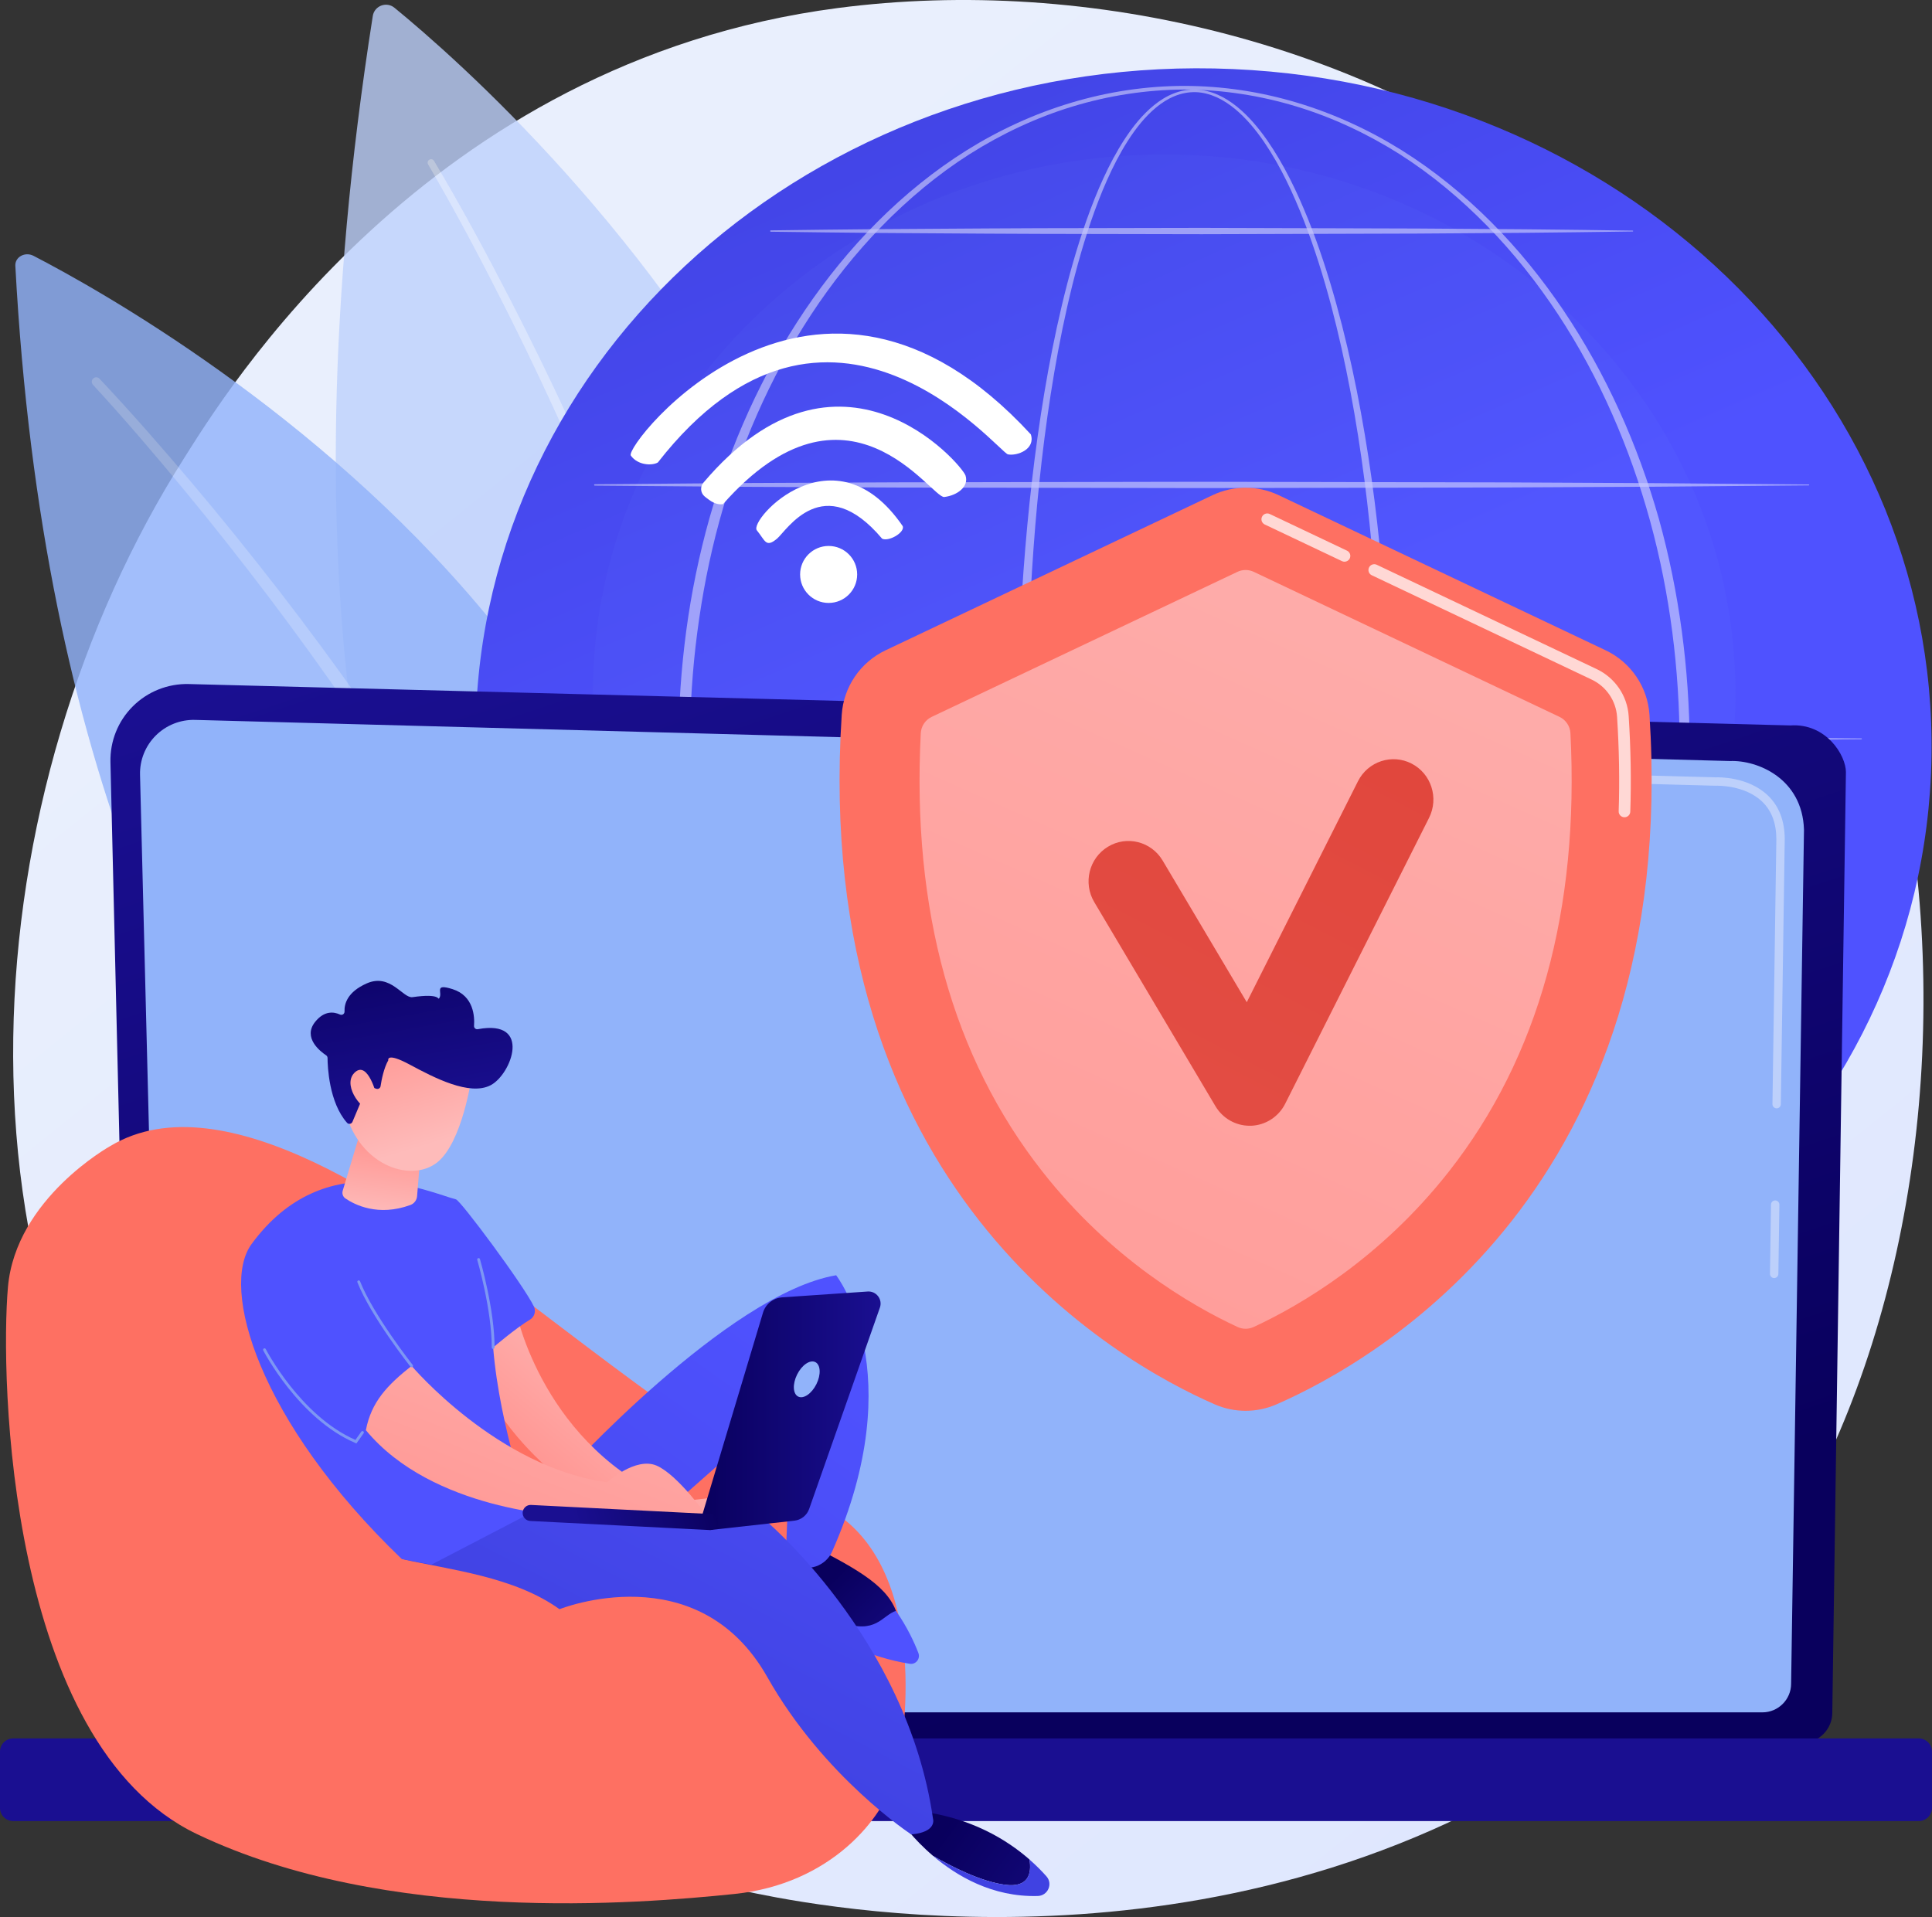 <svg width="264" height="262" viewBox="0 0 264 262" fill="none" xmlns="http://www.w3.org/2000/svg">
<rect x="0" y="0" width="264" height="262" fill="#333333" stroke="none"/>
<g clip-path="url(#clip0)">
<path d="M232.579 225.145C227.219 230.782 222.148 234.419 218.139 237.29C171.036 271.055 115.301 261.212 103.455 258.808C85.963 255.26 52.152 248.397 27.706 219.679C-9.277 176.23 -3.517 107.78 25.169 62.594C30.415 54.33 58.135 8.455 114.471 1.099C148.565 -3.354 188.308 5.625 217.087 29.715C277.499 80.278 273.197 182.424 232.579 225.145Z" fill="url(#paint0_linear)"/>
<g opacity="0.89">
<path opacity="0.89" d="M53.903 1.061C70.61 14.734 164.565 98.267 101.935 200.429C101.935 200.429 25.91 161.341 50.94 2.182C51.159 0.791 52.812 0.165 53.903 1.061Z" fill="#BDD0FB"/>
<path opacity="0.38" d="M59.31 21.982C63.033 28.238 66.473 34.635 69.802 41.098C73.121 47.562 76.284 54.108 79.276 60.73C82.27 67.352 85.097 74.05 87.748 80.821C88.397 82.52 89.08 84.204 89.7 85.913L91.579 91.032C92.768 94.469 93.986 97.896 95.073 101.367C96.221 104.82 97.216 108.32 98.246 111.81L99.674 117.079C100.166 118.833 100.548 120.611 100.99 122.377C102.675 129.46 104.121 136.609 105.069 143.841L105.447 146.55L105.73 149.272L106.013 151.994L106.153 153.356L106.239 154.722L106.572 160.188L106.665 165.667C106.652 172.975 106.102 180.299 104.798 187.524C104.687 188.131 104.105 188.538 103.498 188.426C102.891 188.315 102.484 187.734 102.595 187.127V187.118L102.598 187.102C103.924 180.048 104.519 172.857 104.585 165.66L104.538 160.258L104.248 154.859L104.175 153.509L104.045 152.162L103.787 149.469L103.53 146.776L103.174 144.092C102.29 136.927 100.907 129.822 99.286 122.777C98.86 121.021 98.494 119.249 98.017 117.505L96.637 112.258C95.639 108.78 94.676 105.293 93.56 101.85C92.504 98.388 91.319 94.968 90.158 91.537L88.324 86.424C87.72 84.718 87.049 83.035 86.416 81.339C83.828 74.574 81.059 67.876 78.121 61.254C75.184 54.628 72.081 48.076 68.816 41.606C65.548 35.14 62.155 28.721 58.502 22.477L58.499 22.471C58.366 22.245 58.442 21.953 58.671 21.823C58.89 21.686 59.176 21.759 59.31 21.982Z" fill="white"/>
</g>
<g opacity="0.9">
<path opacity="0.9" d="M4.579 34.962C22.37 44.17 123.695 101.574 86.107 196.903C86.107 196.903 9.526 174.582 2.096 36.331C2.029 35.124 3.415 34.362 4.579 34.962Z" fill="#91B3FA"/>
<path opacity="0.22" d="M13.594 51.751C17.944 56.369 22.099 61.127 26.187 65.957C30.269 70.788 34.24 75.711 38.116 80.713C41.985 85.719 45.746 90.807 49.392 95.981C53.039 101.151 56.574 106.408 59.935 111.775C63.301 117.14 66.557 122.577 69.568 128.157C72.585 133.731 75.472 139.388 78.018 145.21C83.178 156.806 87.282 168.967 89.323 181.617C89.451 182.405 88.913 183.148 88.125 183.275C87.337 183.402 86.593 182.865 86.465 182.077C86.465 182.074 86.465 182.071 86.465 182.071L86.462 182.043C84.612 169.719 80.724 157.711 75.748 146.201C73.3 140.423 70.499 134.792 67.571 129.231C64.646 123.666 61.474 118.229 58.186 112.861C54.905 107.491 51.446 102.225 47.873 97.038C44.303 91.849 40.611 86.742 36.812 81.711C33.007 76.686 29.103 71.735 25.087 66.875C21.069 62.022 16.967 57.217 12.707 52.596L12.701 52.589C12.472 52.342 12.488 51.954 12.736 51.725C12.977 51.494 13.362 51.506 13.594 51.751Z" fill="white"/>
</g>
<path d="M263.861 105.795C261.629 156.602 215.317 195.839 160.418 193.432C105.522 191.024 62.828 147.884 65.06 97.076C67.292 46.269 113.607 7.032 168.503 9.439C223.399 11.847 266.092 54.987 263.861 105.795Z" fill="url(#paint1_linear)"/>
<g opacity="0.23">
<path opacity="0.23" d="M159.076 168.471C202.194 168.471 237.149 135.483 237.149 94.79C237.149 54.096 202.194 21.108 159.076 21.108C115.958 21.108 81.004 54.096 81.004 94.79C81.004 135.483 115.958 168.471 159.076 168.471Z" fill="#7D97F4"/>
</g>
<g opacity="0.68">
<path opacity="0.68" d="M189.88 101.879C189.855 118.121 188.742 134.395 185.877 150.406C185.153 154.404 184.31 158.384 183.309 162.329C182.304 166.27 181.144 170.177 179.723 173.998C178.289 177.809 176.626 181.563 174.372 184.993C173.237 186.695 171.946 188.328 170.357 189.671C169.562 190.338 168.687 190.929 167.727 191.364C166.77 191.796 165.721 192.066 164.659 192.085C163.597 192.117 162.536 191.907 161.556 191.517C160.574 191.126 159.681 190.564 158.867 189.916C157.239 188.614 155.923 187 154.766 185.311C152.47 181.903 150.785 178.155 149.339 174.353C147.902 170.539 146.728 166.635 145.714 162.697C144.703 158.759 143.854 154.779 143.123 150.781C141.664 142.783 140.669 134.706 139.998 126.611C139.33 118.512 138.997 110.387 138.955 102.263C138.936 98.201 139.047 94.139 139.191 90.08C139.343 86.021 139.566 81.965 139.865 77.912C140.465 69.81 141.365 61.727 142.7 53.71C143.371 49.702 144.153 45.713 145.091 41.759C146.032 37.805 147.129 33.882 148.487 30.046C149.17 28.127 149.914 26.231 150.766 24.38C151.615 22.528 152.569 20.718 153.685 19.006C154.804 17.3 156.094 15.674 157.697 14.372C158.498 13.727 159.382 13.165 160.348 12.784C161.312 12.399 162.358 12.202 163.397 12.244C164.437 12.272 165.464 12.533 166.411 12.949C167.358 13.368 168.23 13.937 169.031 14.581C170.63 15.88 171.956 17.468 173.129 19.136C175.466 22.493 177.224 26.196 178.75 29.966C180.263 33.746 181.512 37.62 182.603 41.537C183.687 45.456 184.606 49.416 185.401 53.402C188.554 69.359 189.832 85.636 189.88 101.879ZM188.675 101.879C188.691 93.786 188.383 85.69 187.709 77.626C187.044 69.562 186.04 61.52 184.542 53.571C183.795 49.594 182.924 45.643 181.888 41.733C180.848 37.827 179.646 33.959 178.184 30.192C176.712 26.434 175.005 22.744 172.738 19.409C171.6 17.754 170.315 16.182 168.773 14.902C168.004 14.267 167.168 13.708 166.262 13.295C165.359 12.889 164.383 12.622 163.394 12.596C162.405 12.565 161.417 12.765 160.501 13.139C159.582 13.511 158.74 14.06 157.97 14.693C156.431 15.969 155.185 17.576 154.101 19.266C153.02 20.962 152.098 22.763 151.278 24.605C150.455 26.447 149.736 28.337 149.078 30.246C147.771 34.07 146.725 37.983 145.832 41.924C144.939 45.869 144.204 49.852 143.581 53.847C142.338 61.844 141.53 69.908 141.022 77.985C140.507 86.065 140.329 94.161 140.341 102.253C140.319 110.346 140.589 118.439 141.193 126.509C141.801 134.579 142.729 142.628 144.122 150.596C144.818 154.579 145.632 158.543 146.608 162.465C147.584 166.388 148.719 170.272 150.114 174.058C151.516 177.834 153.157 181.55 155.376 184.898C156.492 186.556 157.76 188.131 159.299 189.379C160.069 189.999 160.905 190.535 161.811 190.901C162.714 191.269 163.68 191.472 164.65 191.441C165.619 191.415 166.573 191.161 167.46 190.754C168.347 190.345 169.167 189.783 169.921 189.141C171.428 187.852 172.668 186.257 173.765 184.583C175.942 181.21 177.561 177.485 178.947 173.702C180.323 169.907 181.446 166.019 182.412 162.097C183.375 158.171 184.18 154.208 184.87 150.222C186.253 142.25 187.168 134.201 187.779 126.131C188.392 118.07 188.678 109.974 188.675 101.879Z" fill="white"/>
<path opacity="0.68" d="M230.894 101.879C230.837 112.337 229.492 122.799 226.691 132.887C223.839 142.948 219.541 152.629 213.704 161.322C210.785 165.664 207.479 169.748 203.785 173.454C200.094 177.161 196.008 180.486 191.576 183.275C187.138 186.051 182.347 188.274 177.33 189.783C172.317 191.294 167.084 192.082 161.844 192.088C156.605 192.088 151.369 191.304 146.355 189.795C141.335 188.293 136.541 186.073 132.099 183.297C127.661 180.512 123.573 177.189 119.872 173.486C116.171 169.78 112.859 165.695 109.934 161.354C104.087 152.661 99.779 142.977 96.915 132.909C95.503 127.865 94.457 122.723 93.761 117.533C93.071 112.344 92.725 107.11 92.699 101.875C92.728 96.641 93.078 91.407 93.771 86.221C94.467 81.034 95.519 75.892 96.934 70.852C99.805 60.787 104.119 51.109 109.972 42.426C112.897 38.091 116.21 34.009 119.91 30.309C123.608 26.609 127.696 23.29 132.131 20.514C136.573 17.748 141.367 15.544 146.377 14.041C151.385 12.533 156.611 11.745 161.844 11.739C167.077 11.748 172.301 12.539 177.308 14.054C182.315 15.563 187.106 17.767 191.541 20.536C195.973 23.316 200.055 26.638 203.746 30.338C207.441 34.041 210.747 38.122 213.666 42.458C219.506 51.141 223.811 60.815 226.669 70.874C229.476 80.958 230.83 91.42 230.894 101.879ZM229.514 101.879C229.498 91.537 228.211 81.187 225.48 71.207C222.733 61.241 218.6 51.621 212.906 42.969C210.06 38.646 206.83 34.575 203.212 30.871C199.591 27.174 195.595 23.83 191.22 21.048C186.843 18.285 182.115 16.058 177.155 14.553C172.199 13.047 167.026 12.253 161.844 12.237C156.662 12.26 151.49 13.054 146.536 14.565C141.58 16.074 136.856 18.304 132.484 21.073C128.116 23.855 124.123 27.203 120.508 30.903C116.896 34.606 113.673 38.681 110.834 43.004C105.152 51.656 101.026 61.273 98.295 71.233C96.934 76.219 95.948 81.304 95.281 86.427C94.61 91.55 94.282 96.714 94.27 101.885C94.286 107.052 94.62 112.217 95.29 117.34C95.961 122.46 96.95 127.544 98.317 132.528C101.057 142.485 105.19 152.095 110.875 160.737C113.714 165.057 116.938 169.125 120.552 172.826C124.167 176.519 128.157 179.864 132.522 182.636C136.894 185.396 141.618 187.61 146.565 189.119C151.509 190.631 156.672 191.431 161.847 191.456C167.023 191.434 172.189 190.64 177.136 189.131C182.086 187.626 186.811 185.419 191.189 182.659C195.56 179.886 199.556 176.545 203.177 172.854C206.795 169.157 210.025 165.086 212.874 160.769C218.571 152.127 222.711 142.51 225.464 132.55C228.195 122.568 229.492 112.22 229.514 101.879Z" fill="white"/>
<path opacity="0.68" d="M81.265 66.183L102.003 66.014L122.741 65.919L164.214 65.843L205.687 65.929L226.425 66.034L247.163 66.215C247.198 66.215 247.224 66.243 247.224 66.275C247.224 66.307 247.195 66.335 247.163 66.335L226.425 66.516L205.687 66.621L164.214 66.707L122.741 66.631L102.003 66.535L81.265 66.367C81.214 66.367 81.176 66.326 81.176 66.275C81.173 66.224 81.214 66.183 81.265 66.183Z" fill="white"/>
<path opacity="0.68" d="M105.323 31.484C110.232 31.408 115.138 31.373 120.046 31.316L134.769 31.221C139.678 31.179 144.584 31.186 149.492 31.173L164.215 31.145L193.661 31.23L208.384 31.335C213.293 31.395 218.199 31.433 223.107 31.516C223.142 31.516 223.168 31.545 223.168 31.576C223.168 31.608 223.139 31.637 223.107 31.637C218.199 31.719 213.293 31.758 208.384 31.818L193.661 31.923L164.215 32.008L149.492 31.98C144.584 31.967 139.678 31.97 134.769 31.932L120.046 31.837C115.138 31.78 110.232 31.748 105.323 31.669C105.273 31.669 105.234 31.627 105.234 31.576C105.234 31.526 105.273 31.488 105.323 31.484Z" fill="white"/>
<path opacity="0.68" d="M74.059 100.881L96.596 100.713L119.134 100.618L164.209 100.542L209.284 100.627L231.822 100.732L254.359 100.913C254.394 100.913 254.42 100.942 254.42 100.973C254.42 101.005 254.391 101.034 254.359 101.034L231.822 101.215L209.287 101.317L164.212 101.402L119.137 101.326L96.599 101.231L74.062 101.062C74.011 101.062 73.973 101.021 73.973 100.97C73.97 100.923 74.008 100.881 74.059 100.881Z" fill="white"/>
<path opacity="0.68" d="M81.265 135.58L102.003 135.412L122.741 135.316L164.214 135.24L205.687 135.326L226.425 135.431L247.163 135.612C247.198 135.612 247.224 135.64 247.224 135.672C247.224 135.704 247.195 135.732 247.163 135.732L226.425 135.913L205.687 136.018L164.214 136.104L122.741 136.028L102.003 135.932L81.265 135.764C81.214 135.764 81.176 135.723 81.176 135.672C81.173 135.618 81.214 135.58 81.265 135.58Z" fill="white"/>
<path opacity="0.68" d="M226.071 170.685H108.291C108.116 170.685 107.973 170.542 107.973 170.367C107.973 170.193 108.116 170.05 108.291 170.05H226.071C226.246 170.05 226.389 170.193 226.389 170.367C226.389 170.542 226.246 170.685 226.071 170.685Z" fill="white"/>
</g>
<path d="M18.167 234.079C18.167 236.353 20.03 238.211 22.306 238.211H246.232C248.509 238.211 250.375 236.35 250.375 234.079L252.238 105.522C252.238 103.248 249.558 98.811 244.643 99.144L25.8 93.487C22.942 93.414 20.18 94.513 18.157 96.527C16.132 98.541 15.026 101.297 15.093 104.15L18.167 234.079Z" fill="url(#paint2_linear)"/>
<path d="M22.254 230.112C22.254 232.266 24.018 234.025 26.171 234.025H240.832C242.988 234.025 244.749 232.263 244.749 230.112L246.507 113.408C246.301 106.385 240.136 103.861 236.4 104.01L26.657 98.388C24.651 98.334 22.709 99.106 21.288 100.522C19.866 101.939 19.084 103.88 19.135 105.884L22.254 230.112Z" fill="#91B3FA"/>
<path d="M242.435 174.671C242.435 174.671 242.428 174.671 242.425 174.671C242.107 174.668 241.856 174.407 241.859 174.09L241.999 164.625C242.002 164.311 242.26 164.06 242.572 164.06C242.575 164.06 242.578 164.06 242.581 164.06C242.899 164.063 243.15 164.323 243.147 164.641L243.007 174.106C243.004 174.42 242.746 174.671 242.435 174.671Z" fill="#BDD0FB"/>
<path d="M242.773 151.476C242.77 151.476 242.767 151.476 242.764 151.476C242.446 151.473 242.195 151.209 242.198 150.895L242.732 114.646C242.723 112.493 242.068 110.775 240.786 109.549C238.396 107.262 234.603 107.376 234.441 107.386L167.403 105.591C167.085 105.582 166.838 105.318 166.844 105.004C166.853 104.686 167.095 104.416 167.432 104.445L234.431 106.239C234.848 106.214 238.888 106.144 241.578 108.72C243.091 110.168 243.864 112.166 243.877 114.653L243.343 150.914C243.343 151.225 243.085 151.476 242.773 151.476Z" fill="#BDD0FB"/>
<path d="M1.796 248.883H262.201C263.189 248.883 263.997 248.076 263.997 247.088V239.383C263.997 238.395 263.189 237.589 262.201 237.589H1.796C0.808 237.589 0 238.395 0 239.383V247.088C0 248.073 0.808 248.883 1.796 248.883Z" fill="url(#paint3_linear)"/>
<path d="M115.018 97.686C115.266 93.881 117.565 90.508 121.014 88.873L165.686 67.676C168.547 66.319 171.866 66.319 174.727 67.676L219.399 88.873C222.848 90.508 225.147 93.878 225.395 97.686C229.585 162.392 188.055 185.968 174.441 191.926C171.742 193.108 168.674 193.108 165.975 191.926C152.358 185.968 110.828 162.392 115.018 97.686Z" fill="url(#paint4_linear)"/>
<path opacity="0.73" d="M183.721 76.769C183.607 76.769 183.492 76.743 183.381 76.692L172.826 71.684C172.429 71.496 172.26 71.023 172.448 70.626C172.635 70.229 173.109 70.061 173.506 70.248L184.061 75.257C184.459 75.444 184.627 75.918 184.44 76.314C184.303 76.6 184.017 76.769 183.721 76.769Z" fill="white"/>
<path opacity="0.73" d="M221.98 111.693C221.97 111.693 221.961 111.693 221.951 111.693C221.513 111.677 221.169 111.312 221.185 110.873C221.325 106.713 221.252 102.371 220.966 97.972C220.823 95.777 219.494 93.827 217.497 92.878L187.447 78.62C187.05 78.433 186.881 77.96 187.069 77.563C187.256 77.166 187.733 76.997 188.127 77.185L218.178 91.442C220.695 92.636 222.374 95.098 222.552 97.867C222.841 102.317 222.915 106.709 222.772 110.924C222.759 111.356 222.406 111.693 221.98 111.693Z" fill="white"/>
<path d="M125.82 100.211C125.871 99.246 126.443 98.385 127.317 97.972L169.08 78.157C169.792 77.817 170.622 77.817 171.334 78.157L213.096 97.972C213.97 98.385 214.546 99.249 214.594 100.211C215.827 124.349 210.248 144.489 197.995 160.099C188.654 172 177.724 178.377 171.321 181.353C170.615 181.681 169.805 181.681 169.099 181.353C162.696 178.377 151.766 172 142.425 160.099C130.166 144.489 124.586 124.349 125.82 100.211Z" fill="url(#paint5_linear)"/>
<path d="M170.757 153.855C168.849 153.855 167.075 152.845 166.086 151.181L149.526 123.289C147.974 120.678 148.81 117.292 151.392 115.723C153.97 114.154 157.318 114.999 158.87 117.61L170.366 136.971L185.562 106.77C186.929 104.057 190.21 102.978 192.89 104.359C195.574 105.741 196.639 109.06 195.275 111.775L175.615 150.847C174.715 152.632 172.928 153.785 170.951 153.855C170.887 153.855 170.82 153.855 170.757 153.855Z" fill="url(#paint6_linear)"/>
<path d="M106.175 73.621C107.497 72.516 112.511 64.115 120.535 73.618C121.403 74.069 123.648 72.802 123.362 71.916C113.97 58.233 102.277 71.074 103.422 72.481C104.573 73.891 104.636 74.907 106.175 73.621Z" fill="white"/>
<path d="M129.03 67.923C130.782 67.717 132.428 66.523 131.936 64.995C131.449 63.486 114.736 43.979 96.118 65.97C95.889 66.24 95.778 66.589 95.81 66.942C95.842 67.294 96.01 67.618 96.284 67.844C97.133 68.549 97.854 69.022 98.789 68.908C115.826 49.61 127.278 68.13 129.03 67.923Z" fill="white"/>
<path d="M137.73 62.098C138.973 62.346 141.516 61.412 140.861 59.37C111.441 27.39 85.237 60.911 86.198 62.26C87.158 63.613 89.106 63.664 89.892 63.207C113.319 33.19 136.486 61.847 137.73 62.098Z" fill="white"/>
<path d="M117.128 78.509C117.128 80.659 115.382 82.403 113.23 82.403C111.077 82.403 109.332 80.659 109.332 78.509C109.332 76.359 111.077 74.615 113.23 74.615C115.385 74.615 117.128 76.359 117.128 78.509Z" fill="white"/>
<path d="M15.091 156.618C15.091 156.618 2.155 163.777 1.087 175.894C0.016 188.01 0.998 238.297 26.937 250.674C52.877 263.051 87.212 260.199 100.355 258.846C113.498 257.493 120.785 248.568 122.413 242.426C124.041 236.283 126.67 213.397 112.843 206.012C99.017 198.631 84.497 187.321 69.987 176.307C55.474 165.295 30.606 147.319 15.091 156.618Z" fill="url(#paint7_linear)"/>
<path d="M108.764 210.189C108.764 210.189 105.273 210.373 104.844 217.548C104.844 217.548 112.938 224.799 123.875 226.523C124.695 226.654 122.727 220.924 122.431 220.149C121.023 216.458 116.588 214.083 108.764 210.189Z" fill="url(#paint8_linear)"/>
<path d="M69.445 201.753H76.811C76.811 201.753 99.425 176.805 114.256 174.287C114.256 174.287 124.579 187.451 113.706 212.05C112.832 214.029 110.384 214.908 108.559 213.743C108.012 213.393 107.621 212.927 107.383 212.342L108.257 191.339C108.257 191.339 88.969 208.191 85.615 211.443C82.267 214.699 65.223 212.717 69.445 201.753Z" fill="url(#paint9_linear)"/>
<path d="M140.676 254.136C137.589 251.433 132.671 248.4 125.568 247.53L123.168 248.997C123.168 248.997 124.7 251.255 127.498 253.637C130.07 255.13 134.041 257.15 137.331 257.588C140.527 258.014 141 256.083 140.676 254.136Z" fill="url(#paint10_linear)"/>
<path d="M122.432 220.152C120.531 220.768 119.695 223.458 114.869 221.68C110.198 219.958 106.727 217.735 104.943 216.455C104.902 216.801 104.87 217.163 104.848 217.551C104.848 217.551 113.384 225.663 124.32 227.387C125.141 227.517 125.792 226.698 125.497 225.923C124.963 224.529 124.003 222.417 122.432 220.152Z" fill="url(#paint11_linear)"/>
<path d="M142.997 256.442C142.389 255.75 141.61 254.959 140.669 254.133C140.994 256.08 140.523 258.014 137.322 257.585C134.031 257.147 130.06 255.127 127.488 253.634C130.712 256.382 135.614 259.294 141.804 259.122C143.181 259.088 143.906 257.474 142.997 256.442Z" fill="url(#paint12_linear)"/>
<path d="M69.716 207.079L104.217 207.451C104.217 207.451 123.919 223.735 127.492 248.568C127.492 248.568 128.087 250.395 124.523 250.706C124.523 250.706 112.61 242.934 104.843 229.191C95.318 212.342 76.453 219.927 76.453 219.927C70.253 215.461 61.495 214.553 54.895 213.063L69.716 207.079Z" fill="url(#paint13_linear)"/>
<path d="M70.529 179.314C70.529 179.314 74.243 197.91 92.441 205.266L98.913 204.504L100.439 206.937L85.255 207.419C85.255 207.419 72.275 202.284 65.398 188.29C65.175 187.826 61.389 180.016 70.529 179.314Z" fill="url(#paint14_linear)"/>
<path d="M72.517 206.775C72.517 206.775 68.296 195.306 67.386 184.161C67.386 184.161 70.476 181.509 72.406 180.362C73.032 179.991 73.268 179.206 72.953 178.552C71.532 175.614 62.945 164.076 62.303 163.914C58.806 163.043 44.467 156.231 34.37 170.031C30.037 175.954 35.231 194.185 54.892 213.063L58.949 213.838L72.517 206.775Z" fill="url(#paint15_linear)"/>
<path d="M56.243 186.673C56.243 186.673 67.978 200.553 82.981 202.582C82.981 202.582 86.859 199.05 89.74 200.311C92.623 201.572 96.575 207.137 96.575 207.137H77.312C77.312 207.137 59.098 206.495 49.996 195.461C50.73 191.603 52.924 189.297 56.243 186.673Z" fill="url(#paint16_linear)"/>
<path d="M49.398 154.182L46.829 162.738C46.712 163.129 46.858 163.555 47.195 163.786C48.432 164.631 51.662 166.315 56.093 164.679C56.599 164.492 56.949 164.018 56.993 163.482L57.6 156.031L49.398 154.182Z" fill="url(#paint17_linear)"/>
<path d="M64.436 147.252C64.436 147.252 63.173 156.119 59.762 158.848C56.351 161.576 49.709 159.521 47.465 152.835L51.935 141.405L64.436 147.252Z" fill="url(#paint18_linear)"/>
<path d="M51.431 148.802C51.692 148.884 51.962 148.719 52.004 148.449C52.128 147.63 52.433 146.01 53.056 144.908C53.056 144.908 52.732 143.746 56 145.502C59.268 147.258 64.177 149.84 67.07 148.303C69.887 146.804 72.742 139.261 65.296 140.658C65.013 140.712 64.752 140.487 64.775 140.198C64.867 138.959 64.743 136.107 61.853 135.189C59.147 134.332 60.6 135.72 59.99 136.456C59.812 136.672 60.216 135.72 56.372 136.279C55.053 136.469 53.361 132.972 50.118 134.398C47.448 135.574 47.035 137.216 47.079 138.238C47.092 138.569 46.758 138.794 46.456 138.654C45.639 138.28 44.323 138.083 43.064 139.658C41.321 141.837 43.811 143.726 44.558 144.222C44.679 144.305 44.755 144.438 44.758 144.584C44.764 145.718 44.943 150.663 47.422 153.452C47.639 153.693 48.033 153.623 48.16 153.325L50.071 148.78C50.16 148.57 50.395 148.459 50.614 148.532L51.431 148.802Z" fill="url(#paint19_linear)"/>
<path d="M51.472 149.726C51.472 149.726 50.305 144.981 48.534 146.521C46.763 148.062 48.995 151.454 51.027 152.099L51.472 149.726Z" fill="url(#paint20_linear)"/>
<path d="M95.609 208.217L104.26 179.4C104.613 178.225 105.659 177.39 106.883 177.307L118.56 176.51C119.746 176.427 120.63 177.587 120.236 178.708L110.568 206.225C110.256 207.111 109.458 207.737 108.523 207.832L97.024 209.109L95.609 208.217Z" fill="url(#paint21_linear)"/>
<path d="M111.562 189.166C110.916 190.469 109.8 191.231 109.072 190.869C108.341 190.507 108.274 189.16 108.92 187.858C109.565 186.556 110.681 185.793 111.409 186.156C112.137 186.514 112.207 187.864 111.562 189.166Z" fill="#91B3FA"/>
<path d="M97.022 209.109C97.002 209.109 96.983 209.109 96.964 209.109L72.462 207.87C71.855 207.839 71.391 207.324 71.419 206.721C71.451 206.114 71.969 205.641 72.57 205.679L97.072 206.917C97.68 206.949 98.144 207.464 98.115 208.067C98.087 208.655 97.603 209.109 97.022 209.109Z" fill="url(#paint22_linear)"/>
<path d="M67.389 184.355C67.281 184.355 67.195 184.269 67.195 184.161C67.211 179.048 65.237 172.257 65.214 172.19C65.186 172.089 65.243 171.981 65.345 171.949C65.45 171.92 65.558 171.978 65.586 172.082C65.605 172.152 67.599 178.994 67.58 184.164C67.583 184.269 67.494 184.355 67.389 184.355Z" fill="#7D97F4"/>
<path d="M56.246 186.867C56.189 186.867 56.132 186.842 56.094 186.794C56.04 186.727 50.679 179.921 48.839 175.255C48.797 175.157 48.848 175.042 48.947 175.004C49.045 174.966 49.16 175.014 49.198 175.112C51.02 179.724 56.345 186.486 56.399 186.553C56.466 186.638 56.45 186.759 56.367 186.826C56.329 186.854 56.288 186.867 56.246 186.867Z" fill="#7D97F4"/>
<path d="M48.703 197.272L48.559 197.211C40.805 193.896 36.017 184.647 35.97 184.555C35.922 184.46 35.96 184.342 36.056 184.294C36.148 184.247 36.265 184.282 36.316 184.38C36.364 184.472 41.031 193.483 48.569 196.792L49.367 195.665C49.431 195.576 49.551 195.557 49.637 195.617C49.726 195.681 49.745 195.801 49.685 195.887L48.703 197.272Z" fill="#7D97F4"/>
</g>
<defs>
<linearGradient id="paint0_linear" x1="296.777" y1="339.327" x2="63.697" y2="49.568" gradientUnits="userSpaceOnUse">
<stop stop-color="#DAE3FE"/>
<stop offset="1" stop-color="#E9EFFD"/>
</linearGradient>
<linearGradient id="paint1_linear" x1="160.419" y1="92.213" x2="119.87" y2="-0.475" gradientUnits="userSpaceOnUse">
<stop stop-color="#4F52FF"/>
<stop offset="1" stop-color="#4042E2"/>
</linearGradient>
<linearGradient id="paint2_linear" x1="154.724" y1="228.328" x2="101.932" y2="69.794" gradientUnits="userSpaceOnUse">
<stop stop-color="#09005D"/>
<stop offset="1" stop-color="#1A0F91"/>
</linearGradient>
<linearGradient id="paint3_linear" x1="132" y1="92.098" x2="132" y2="148.632" gradientUnits="userSpaceOnUse">
<stop stop-color="#09005D"/>
<stop offset="1" stop-color="#1A0F91"/>
</linearGradient>
<linearGradient id="paint4_linear" x1="275.23" y1="-47.504" x2="231.414" y2="21.146" gradientUnits="userSpaceOnUse">
<stop stop-color="#FF928E"/>
<stop offset="1" stop-color="#FE7062"/>
</linearGradient>
<linearGradient id="paint5_linear" x1="228.361" y1="-16.082" x2="109.863" y2="249.618" gradientUnits="userSpaceOnUse">
<stop stop-color="#FEBBBA"/>
<stop offset="1" stop-color="#FF928E"/>
</linearGradient>
<linearGradient id="paint6_linear" x1="181.003" y1="98.726" x2="63.441" y2="325.541" gradientUnits="userSpaceOnUse">
<stop stop-color="#E1473D"/>
<stop offset="1" stop-color="#E9605A"/>
</linearGradient>
<linearGradient id="paint7_linear" x1="187.08" y1="104.965" x2="148.008" y2="136.92" gradientUnits="userSpaceOnUse">
<stop stop-color="#FF928E"/>
<stop offset="1" stop-color="#FE7062"/>
</linearGradient>
<linearGradient id="paint8_linear" x1="112.292" y1="217.011" x2="124.935" y2="230.229" gradientUnits="userSpaceOnUse">
<stop stop-color="#09005D"/>
<stop offset="1" stop-color="#1A0F91"/>
</linearGradient>
<linearGradient id="paint9_linear" x1="111.505" y1="179.141" x2="54.818" y2="258.46" gradientUnits="userSpaceOnUse">
<stop stop-color="#4F52FF"/>
<stop offset="1" stop-color="#4042E2"/>
</linearGradient>
<linearGradient id="paint10_linear" x1="129.084" y1="250.158" x2="153.008" y2="267.734" gradientUnits="userSpaceOnUse">
<stop stop-color="#09005D"/>
<stop offset="1" stop-color="#1A0F91"/>
</linearGradient>
<linearGradient id="paint11_linear" x1="119.889" y1="213.562" x2="151.634" y2="158.907" gradientUnits="userSpaceOnUse">
<stop stop-color="#4F52FF"/>
<stop offset="1" stop-color="#4042E2"/>
</linearGradient>
<linearGradient id="paint12_linear" x1="166.984" y1="218.275" x2="148.884" y2="239.89" gradientUnits="userSpaceOnUse">
<stop stop-color="#4F52FF"/>
<stop offset="1" stop-color="#4042E2"/>
</linearGradient>
<linearGradient id="paint13_linear" x1="123.829" y1="168.763" x2="88.484" y2="236.472" gradientUnits="userSpaceOnUse">
<stop stop-color="#4F52FF"/>
<stop offset="1" stop-color="#4042E2"/>
</linearGradient>
<linearGradient id="paint14_linear" x1="90.405" y1="185.283" x2="74.17" y2="204.608" gradientUnits="userSpaceOnUse">
<stop stop-color="#FEBBBA"/>
<stop offset="1" stop-color="#FF928E"/>
</linearGradient>
<linearGradient id="paint15_linear" x1="64.578" y1="167.693" x2="87.908" y2="124.322" gradientUnits="userSpaceOnUse">
<stop stop-color="#4F52FF"/>
<stop offset="1" stop-color="#4042E2"/>
</linearGradient>
<linearGradient id="paint16_linear" x1="90.158" y1="158.468" x2="64.568" y2="223.118" gradientUnits="userSpaceOnUse">
<stop stop-color="#FEBBBA"/>
<stop offset="1" stop-color="#FF928E"/>
</linearGradient>
<linearGradient id="paint17_linear" x1="51.577" y1="166.057" x2="52.771" y2="155.298" gradientUnits="userSpaceOnUse">
<stop stop-color="#FEBBBA"/>
<stop offset="1" stop-color="#FF928E"/>
</linearGradient>
<linearGradient id="paint18_linear" x1="57.962" y1="156.672" x2="52.697" y2="139.29" gradientUnits="userSpaceOnUse">
<stop stop-color="#FEBBBA"/>
<stop offset="1" stop-color="#FF928E"/>
</linearGradient>
<linearGradient id="paint19_linear" x1="53.212" y1="124.821" x2="58.096" y2="152.703" gradientUnits="userSpaceOnUse">
<stop stop-color="#09005D"/>
<stop offset="1" stop-color="#1A0F91"/>
</linearGradient>
<linearGradient id="paint20_linear" x1="52.497" y1="158.327" x2="47.232" y2="140.944" gradientUnits="userSpaceOnUse">
<stop stop-color="#FEBBBA"/>
<stop offset="1" stop-color="#FF928E"/>
</linearGradient>
<linearGradient id="paint21_linear" x1="95.61" y1="192.807" x2="120.331" y2="192.807" gradientUnits="userSpaceOnUse">
<stop stop-color="#09005D"/>
<stop offset="1" stop-color="#1A0F91"/>
</linearGradient>
<linearGradient id="paint22_linear" x1="98.608" y1="203.602" x2="78.843" y2="209.025" gradientUnits="userSpaceOnUse">
<stop stop-color="#09005D"/>
<stop offset="1" stop-color="#1A0F91"/>
</linearGradient>
<clipPath id="clip0">
<rect width="264" height="262" fill="white"/>
</clipPath>
</defs>
</svg>
